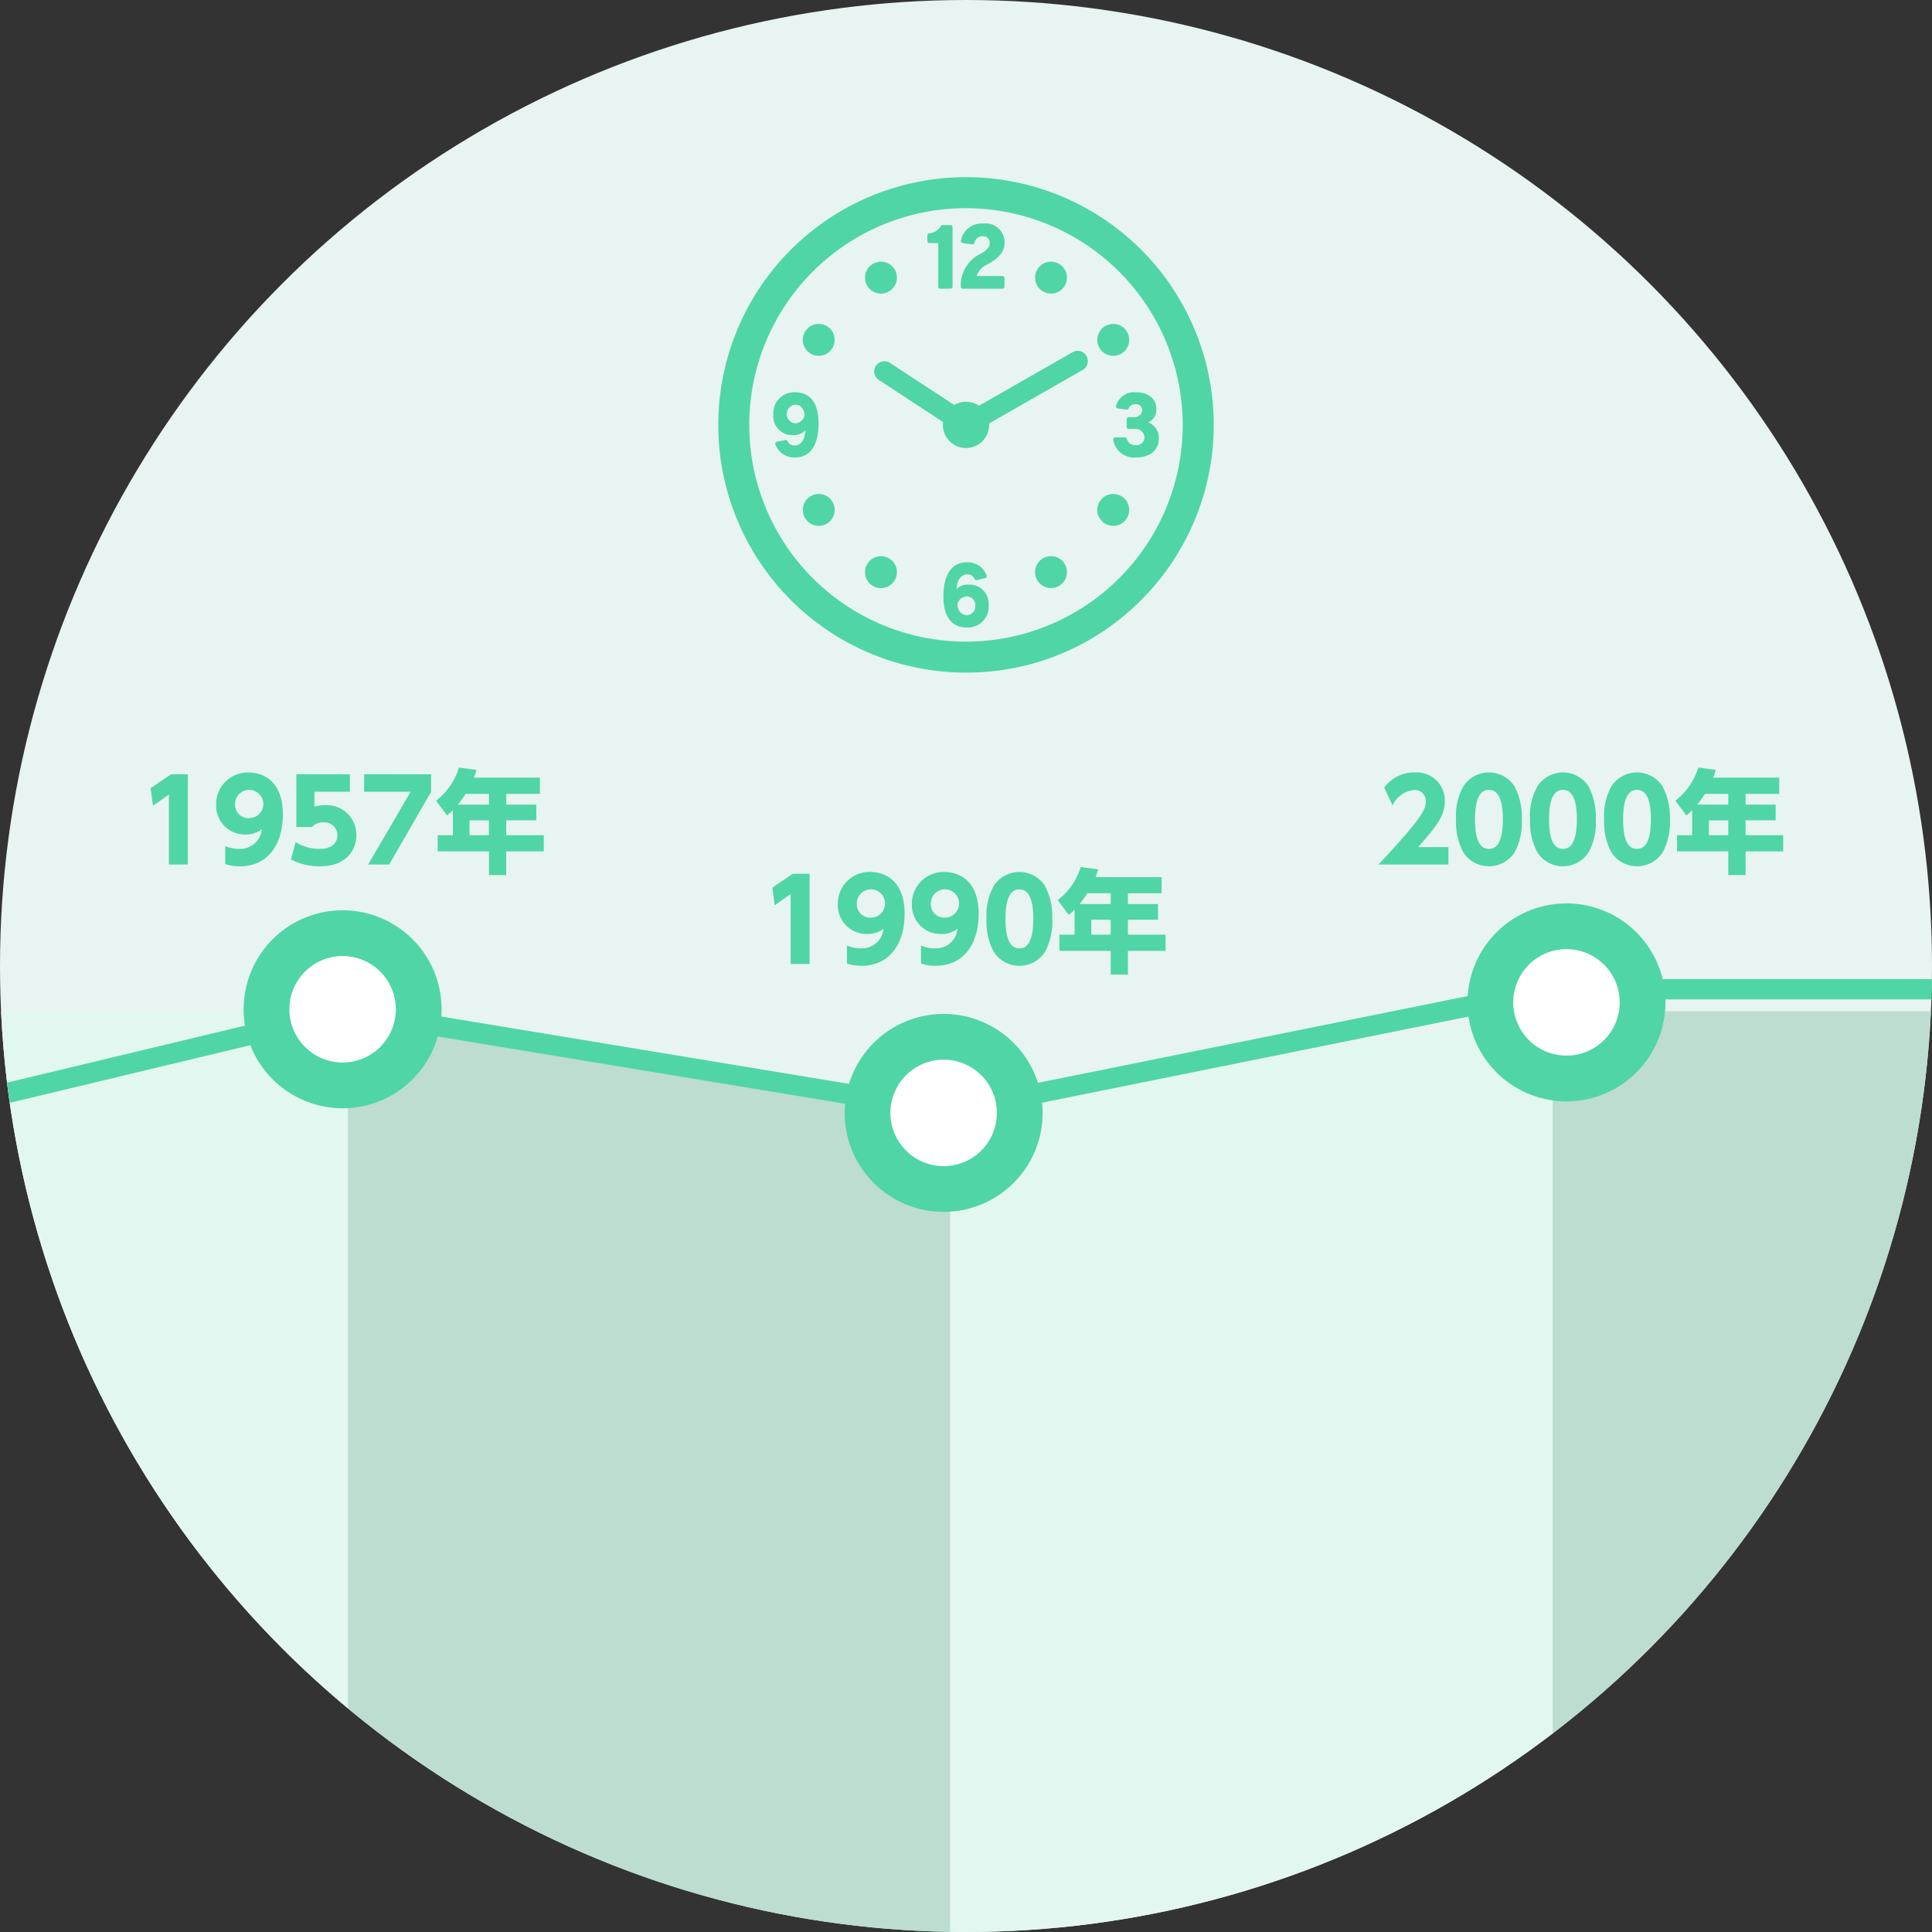 <svg xmlns="http://www.w3.org/2000/svg" xmlns:xlink="http://www.w3.org/1999/xlink" width="190.6" height="190.6" viewBox="0 0 190.6 190.6">
  <rect x="0" y="0" width="190.6" height="190.6" fill="#333333" stroke="none"/>
  <defs>
    <clipPath id="clip-path">
      <ellipse id="楕円形_37" data-name="楕円形 37" cx="95.3" cy="95.3" rx="95.3" ry="95.3" fill="none"/>
    </clipPath>
  </defs>
  <g id="グループ_939" data-name="グループ 939" transform="translate(0 0)">
    <ellipse id="楕円形_36" data-name="楕円形 36" cx="95.3" cy="95.3" rx="95.3" ry="95.3" transform="translate(0 0)" fill="#e7f4f1"/>
    <g id="グループ_635" data-name="グループ 635" transform="translate(0 0)">
      <g id="グループ_634" data-name="グループ 634" clip-path="url(#clip-path)">
        <g id="グループ_627" data-name="グループ 627" transform="translate(70.86 17.479)">
          <g id="グループ_626" data-name="グループ 626">
            <g id="グループ_624" data-name="グループ 624">
              <path id="パス_722" data-name="パス 722" d="M668.195,421.617a24.439,24.439,0,1,1,17.282-7.157A24.271,24.271,0,0,1,668.195,421.617Zm0-45.82a21.382,21.382,0,1,0,21.382,21.382A21.405,21.405,0,0,0,668.195,375.8Z" transform="translate(-643.756 -372.74)" fill="#50d5a7"/>
            </g>
            <path id="パス_723" data-name="パス 723" d="M652.579,376.917a1.573,1.573,0,1,1-2.149-.576A1.577,1.577,0,0,1,652.579,376.917Z" transform="translate(-635.164 -367.793)" fill="#50d5a7"/>
            <path id="パス_724" data-name="パス 724" d="M649.506,378.839a1.572,1.572,0,1,1-2.15.575A1.569,1.569,0,0,1,649.506,378.839Z" transform="translate(-638.808 -364.149)" fill="#50d5a7"/>
            <path id="パス_725" data-name="パス 725" d="M661.846,387.8a2.071,2.071,0,0,1-2.243-1.749.189.189,0,0,1,.042-.16.193.193,0,0,1,.15-.069h.959a.2.2,0,0,1,.189.143.835.835,0,0,0,.885.617.782.782,0,0,0,.858-.753.9.9,0,0,0-1-.851h-.566a.193.193,0,0,1-.194-.194v-.76a.2.2,0,0,1,.194-.2h.484a.772.772,0,0,0,.861-.671.593.593,0,0,0-.674-.6.648.648,0,0,0-.669.4.194.194,0,0,1-.182.128l-.027,0-.875-.123a.2.2,0,0,1-.138-.086.21.21,0,0,1-.025-.162,1.875,1.875,0,0,1,1.99-1.345c1.193,0,1.992.662,1.992,1.645a1.387,1.387,0,0,1-.8,1.331A1.634,1.634,0,0,1,664.1,385.9C664.1,387.09,663.258,387.8,661.846,387.8Z" transform="translate(-620.635 -360.147)" fill="#50d5a7"/>
            <path id="パス_726" data-name="パス 726" d="M655.1,394.621c-1.49,0-2.309-1.08-2.309-3.045,0-2.184.824-3.387,2.324-3.387a1.96,1.96,0,0,1,1.933,1.3.183.183,0,0,1-.01.16.181.181,0,0,1-.128.1l-.819.192-.044.007a.194.194,0,0,1-.18-.118.753.753,0,0,0-.76-.455c-.472,0-.962.448-1.023,1.444a1.549,1.549,0,0,1,1.2-.423,1.88,1.88,0,0,1,1.97,2.041A2.055,2.055,0,0,1,655.1,394.621Zm-.932-2.309c.044.8.517,1.087.908,1.087a.851.851,0,0,0,.858-.957.842.842,0,0,0-.851-.89A1,1,0,0,0,654.163,392.312Z" transform="translate(-630.578 -350.193)" fill="#50d5a7"/>
            <path id="パス_727" data-name="パス 727" d="M648.1,387.8a1.969,1.969,0,0,1-1.933-1.294.2.2,0,0,1,.012-.165.193.193,0,0,1,.135-.1l.836-.157.037,0a.191.191,0,0,1,.175.108.771.771,0,0,0,.745.423c.448,0,.967-.4,1.023-1.5a1.594,1.594,0,0,1-1.2.484,1.879,1.879,0,0,1-1.967-2.041,2.055,2.055,0,0,1,2.154-2.189c1.49,0,2.309,1.082,2.309,3.047C650.429,386.6,649.6,387.8,648.1,387.8Zm.039-5.209a.925.925,0,0,0-.007,1.844,1,1,0,0,0,.915-.767C649.007,382.877,648.555,382.594,648.144,382.594Z" transform="translate(-640.532 -360.147)" fill="#50d5a7"/>
            <path id="パス_728" data-name="パス 728" d="M647.934,385.657a1.573,1.573,0,1,1-.576,2.15A1.574,1.574,0,0,1,647.934,385.657Z" transform="translate(-638.807 -354.195)" fill="#50d5a7"/>
            <path id="パス_729" data-name="パス 729" d="M649.854,388.73a1.573,1.573,0,1,1,.575,2.149A1.575,1.575,0,0,1,649.854,388.73Z" transform="translate(-635.164 -350.551)" fill="#50d5a7"/>
            <path id="パス_730" data-name="パス 730" d="M656.675,390.3a1.573,1.573,0,1,1,2.147.576A1.573,1.573,0,0,1,656.675,390.3Z" transform="translate(-625.21 -350.552)" fill="#50d5a7"/>
            <path id="パス_731" data-name="パス 731" d="M659.748,388.383a1.573,1.573,0,1,1,2.147-.575A1.573,1.573,0,0,1,659.748,388.383Z" transform="translate(-621.566 -354.195)" fill="#50d5a7"/>
            <path id="パス_732" data-name="パス 732" d="M661.319,381.561a1.572,1.572,0,1,1,.576-2.147A1.57,1.57,0,0,1,661.319,381.561Z" transform="translate(-621.566 -364.149)" fill="#50d5a7"/>
            <path id="パス_733" data-name="パス 733" d="M659.4,378.491a1.572,1.572,0,1,1-.576-2.149A1.574,1.574,0,0,1,659.4,378.491Z" transform="translate(-625.21 -367.793)" fill="#50d5a7"/>
            <path id="パス_734" data-name="パス 734" d="M670.952,380.214a1,1,0,0,0-1.37-.374l-9.237,5.283a2.271,2.271,0,0,0-2.44-.074l-6.338-4.151a1,1,0,1,0-1.1,1.68l6.338,4.151a2.15,2.15,0,0,0-.017.283,2.281,2.281,0,0,0,4.562,0c0-.049,0-.1,0-.145l9.235-5.283A1,1,0,0,0,670.952,380.214Z" transform="translate(-634.627 -362.573)" fill="#50d5a7"/>
            <g id="グループ_625" data-name="グループ 625" transform="translate(20.634 4.572)">
              <path id="パス_735" data-name="パス 735" d="M653.415,380.937a.2.2,0,0,1-.2-.2v-4.3h-.871a.2.2,0,0,1-.2-.2v-.566a.2.2,0,0,1,.177-.2,1.423,1.423,0,0,0,1.141-.7.2.2,0,0,1,.179-.111h.782a.2.2,0,0,1,.2.2v5.875a.2.2,0,0,1-.2.2Z" transform="translate(-652.146 -374.506)" fill="#50d5a7"/>
              <path id="パス_736" data-name="パス 736" d="M653.685,381.03a.2.2,0,0,1-.2-.2v-.389a3.443,3.443,0,0,1,1.911-2.833c.639-.339.952-.7.952-1.1a.677.677,0,0,0-.738-.657.792.792,0,0,0-.777.654.2.2,0,0,1-.194.153l-.03,0-.947-.133a.2.2,0,0,1-.135-.081.2.2,0,0,1-.032-.155,2.075,2.075,0,0,1,2.214-1.687,1.866,1.866,0,0,1,2.093,1.874c0,.88-.521,1.535-1.746,2.184a1.819,1.819,0,0,0-1.006,1.119h2.543a.2.2,0,0,1,.2.2v.853a.2.2,0,0,1-.2.2Z" transform="translate(-650.19 -374.599)" fill="#50d5a7"/>
            </g>
          </g>
        </g>
        <rect id="長方形_271" data-name="長方形 271" width="59.429" height="99.231" transform="translate(-25.111 99.775)" fill="#e2f7ef"/>
        <path id="パス_737" data-name="パス 737" d="M628.9,505.433h59.429V416.016L628.9,406.2Z" transform="translate(-594.579 -306.428)" fill="#bcddd0"/>
        <path id="パス_738" data-name="パス 738" d="M653.062,505.433h59.429V406.2l-59.429,9.814Z" transform="translate(-559.314 -306.428)" fill="#e2f7ef"/>
        <rect id="長方形_272" data-name="長方形 272" width="59.429" height="99.231" transform="translate(153.177 99.775)" fill="#bcddd0"/>
        <path id="パス_739" data-name="パス 739" d="M602.073,423.308,668.045,407.5l59.429,9.814L786.9,405.316h46.12" transform="translate(-633.726 -307.722)" fill="none" stroke="#50d5a7" stroke-miterlimit="10" stroke-width="2"/>
        <g id="グループ_628" data-name="グループ 628" transform="translate(24.037 89.806)">
          <path id="パス_740" data-name="パス 740" d="M644.244,411.913a9.764,9.764,0,1,1-9.764-9.764,9.762,9.762,0,0,1,9.764,9.764Z" transform="translate(-624.717 -402.149)" fill="#50d5a7"/>
          <path id="パス_741" data-name="パス 741" d="M637.053,409.235a5.251,5.251,0,1,1-5.251-5.251,5.25,5.25,0,0,1,5.251,5.251Z" transform="translate(-622.039 -399.471)" fill="#fff"/>
        </g>
        <g id="グループ_629" data-name="グループ 629" transform="translate(83.332 100.029)">
          <path id="パス_742" data-name="パス 742" d="M668.354,416.07a9.764,9.764,0,1,1-9.764-9.764,9.764,9.764,0,0,1,9.764,9.764Z" transform="translate(-648.827 -406.306)" fill="#50d5a7"/>
          <path id="パス_743" data-name="パス 743" d="M661.163,413.392a5.251,5.251,0,1,1-5.251-5.251,5.251,5.251,0,0,1,5.251,5.251Z" transform="translate(-646.149 -403.628)" fill="#fff"/>
        </g>
        <g id="グループ_630" data-name="グループ 630" transform="translate(144.776 89.125)">
          <path id="パス_744" data-name="パス 744" d="M693.338,411.636a9.764,9.764,0,1,1-9.764-9.764,9.762,9.762,0,0,1,9.764,9.764Z" transform="translate(-673.811 -401.872)" fill="#50d5a7"/>
          <path id="パス_745" data-name="パス 745" d="M686.147,408.958a5.251,5.251,0,1,1-5.251-5.251,5.251,5.251,0,0,1,5.251,5.251Z" transform="translate(-671.133 -399.194)" fill="#fff"/>
        </g>
        <g id="グループ_631" data-name="グループ 631" transform="translate(14.859 75.721)">
          <path id="パス_746" data-name="パス 746" d="M623,396.692h1.658v8.9H622.79v-6.9l-1.572,1.1-.234-1.726Z" transform="translate(-620.985 -396.028)" fill="#50d5a7"/>
          <path id="パス_747" data-name="パス 747" d="M624.511,403.883a3.577,3.577,0,0,0,1.37.278,2.139,2.139,0,0,0,2.238-1.938,2.513,2.513,0,0,1-1.606.519,2.84,2.84,0,0,1-2.9-2.944,3.124,3.124,0,0,1,3.21-3.177c.853,0,3.377.357,3.377,4.154,0,2.868-1.429,5.1-4.252,5.1a4.554,4.554,0,0,1-1.436-.221Zm2.334-2.757a1.395,1.395,0,1,0-1.363-1.338A1.309,1.309,0,0,0,626.845,401.126Z" transform="translate(-617.15 -396.133)" fill="#50d5a7"/>
          <path id="パス_748" data-name="パス 748" d="M632.428,398.411h-3.5v1.481a3.461,3.461,0,0,1,1.018-.153,2.927,2.927,0,0,1,3.121,2.944c0,1.451-.949,3.089-3.618,3.089a6.13,6.13,0,0,1-2.836-.676l.465-1.717a4.4,4.4,0,0,0,2.359.676c1.493,0,1.761-.863,1.761-1.35a1.276,1.276,0,0,0-1.407-1.264,1.458,1.458,0,0,0-1.107.455h-1.539v-5.2h5.283Z" transform="translate(-612.77 -396.028)" fill="#50d5a7"/>
          <path id="パス_749" data-name="パス 749" d="M636.156,396.692v1.739l-4.129,7.164h-2.081l4.2-7.184h-4.594v-1.719Z" transform="translate(-608.489 -396.028)" fill="#50d5a7"/>
          <path id="パス_750" data-name="パス 750" d="M642.685,397.418v1.6h-3.323v1.062h2.966v1.549h-2.966V403.1h3.709v1.594h-3.709v2.334h-1.7v-2.334H632.6V403.1h1.5V400.63c-.189.187-.354.332-.576.521l-1.084-1.463a6.446,6.446,0,0,0,2.26-3.266l1.726.234c-.079.266-.111.376-.256.762Zm-7.331,1.6a10.611,10.611,0,0,1-.762,1.062h3.067v-1.062Zm2.3,2.612h-1.916V403.1h1.916Z" transform="translate(-604.28 -396.422)" fill="#50d5a7"/>
        </g>
        <g id="グループ_632" data-name="グループ 632" transform="translate(76.197 85.536)">
          <path id="パス_751" data-name="パス 751" d="M647.94,400.683h1.66v8.9h-1.872v-6.9l-1.569,1.1-.234-1.726Z" transform="translate(-645.926 -400.019)" fill="#50d5a7"/>
          <path id="パス_752" data-name="パス 752" d="M649.449,407.873a3.608,3.608,0,0,0,1.372.275,2.139,2.139,0,0,0,2.238-1.935,2.526,2.526,0,0,1-1.608.519,2.841,2.841,0,0,1-2.9-2.944,3.121,3.121,0,0,1,3.207-3.178c.854,0,3.377.354,3.377,4.151,0,2.868-1.429,5.106-4.25,5.106a4.576,4.576,0,0,1-1.439-.221Zm2.334-2.757a1.395,1.395,0,1,0-1.363-1.338A1.311,1.311,0,0,0,651.783,405.117Z" transform="translate(-642.091 -400.124)" fill="#50d5a7"/>
          <path id="パス_753" data-name="パス 753" d="M652.422,407.873a3.606,3.606,0,0,0,1.37.275,2.137,2.137,0,0,0,2.238-1.935,2.513,2.513,0,0,1-1.606.519,2.844,2.844,0,0,1-2.9-2.944,3.125,3.125,0,0,1,3.212-3.178c.853,0,3.377.354,3.377,4.151,0,2.868-1.429,5.106-4.25,5.106a4.578,4.578,0,0,1-1.439-.221Zm2.334-2.757a1.395,1.395,0,1,0-1.362-1.338A1.311,1.311,0,0,0,654.756,405.117Z" transform="translate(-637.76 -400.124)" fill="#50d5a7"/>
          <path id="パス_754" data-name="パス 754" d="M655.234,408.493a6.354,6.354,0,0,1-.718-3.254,5.936,5.936,0,0,1,.738-3.288,3.008,3.008,0,0,1,5.015.012A6.393,6.393,0,0,1,661,405.24a6.113,6.113,0,0,1-.721,3.266,3.01,3.01,0,0,1-5.047-.012Zm3.9-3.254c0-1.805-.391-2.912-1.375-2.912-1.053,0-1.372,1.274-1.372,2.912,0,1.8.376,2.909,1.372,2.909C658.81,408.149,659.132,406.9,659.132,405.24Z" transform="translate(-633.39 -400.124)" fill="#50d5a7"/>
          <path id="パス_755" data-name="パス 755" d="M667.625,401.409V403H664.3v1.065h2.966v1.549H664.3v1.471h3.709v1.6H664.3v2.334h-1.7v-2.334h-5.061v-1.6h1.5v-2.467c-.189.187-.357.33-.578.519l-1.085-1.461a6.439,6.439,0,0,0,2.26-3.266l1.726.231c-.079.268-.111.379-.253.765ZM660.3,403a11.035,11.035,0,0,1-.765,1.065H662.6V403Zm2.3,2.614h-1.913v1.471H662.6Z" transform="translate(-629.222 -400.413)" fill="#50d5a7"/>
        </g>
        <g id="グループ_633" data-name="グループ 633" transform="translate(135.997 75.721)">
          <path id="パス_756" data-name="パス 756" d="M677.137,403.983V405.7h-6.9c4.252-4.528,4.673-5.457,4.673-6.2a1.092,1.092,0,0,0-1.141-1.153,2.648,2.648,0,0,0-2.147,1.517l-.819-1.758a3.635,3.635,0,0,1,2.988-1.485,2.764,2.764,0,0,1,2.988,2.833c0,1.451-.809,2.469-2.634,4.53Z" transform="translate(-670.241 -396.133)" fill="#50d5a7"/>
          <path id="パス_757" data-name="パス 757" d="M674.069,404.5a6.343,6.343,0,0,1-.718-3.254,5.935,5.935,0,0,1,.738-3.288,3.008,3.008,0,0,1,5.015.012,6.4,6.4,0,0,1,.733,3.276,6.113,6.113,0,0,1-.72,3.266,3.01,3.01,0,0,1-5.047-.012Zm3.9-3.254c0-1.8-.391-2.912-1.375-2.912-1.053,0-1.372,1.274-1.372,2.912,0,1.8.376,2.912,1.372,2.912C677.645,404.16,677.967,402.909,677.967,401.249Z" transform="translate(-665.702 -396.133)" fill="#50d5a7"/>
          <path id="パス_758" data-name="パス 758" d="M677.038,404.5a6.369,6.369,0,0,1-.718-3.254,5.933,5.933,0,0,1,.74-3.288,3.008,3.008,0,0,1,5.015.012,6.4,6.4,0,0,1,.733,3.276,6.113,6.113,0,0,1-.721,3.266,3.013,3.013,0,0,1-5.049-.012Zm3.9-3.254c0-1.8-.389-2.912-1.372-2.912-1.053,0-1.372,1.274-1.372,2.912,0,1.8.374,2.912,1.372,2.912C680.614,404.16,680.936,402.909,680.936,401.249Z" transform="translate(-661.37 -396.133)" fill="#50d5a7"/>
          <path id="パス_759" data-name="パス 759" d="M680.008,404.5a6.369,6.369,0,0,1-.718-3.254,5.911,5.911,0,0,1,.74-3.288,3.008,3.008,0,0,1,5.015.012,6.426,6.426,0,0,1,.733,3.276,6.112,6.112,0,0,1-.72,3.266,3.013,3.013,0,0,1-5.049-.012Zm3.9-3.254c0-1.8-.389-2.912-1.375-2.912-1.05,0-1.37,1.274-1.37,2.912,0,1.8.374,2.912,1.37,2.912C683.584,404.16,683.906,402.909,683.906,401.249Z" transform="translate(-657.035 -396.133)" fill="#50d5a7"/>
          <path id="パス_760" data-name="パス 760" d="M692.4,397.418v1.6h-3.32v1.062h2.966v1.549h-2.966V403.1h3.709v1.594h-3.709v2.334h-1.707v-2.334h-5.059V403.1h1.5V400.63c-.189.187-.354.332-.576.521l-1.087-1.463a6.415,6.415,0,0,0,2.26-3.266l1.729.234c-.081.266-.111.376-.256.762Zm-7.329,1.6a10.912,10.912,0,0,1-.765,1.062h3.067v-1.062Zm2.3,2.612h-1.913V403.1h1.913Z" transform="translate(-652.867 -396.422)" fill="#50d5a7"/>
        </g>
      </g>
    </g>
  </g>
</svg>
